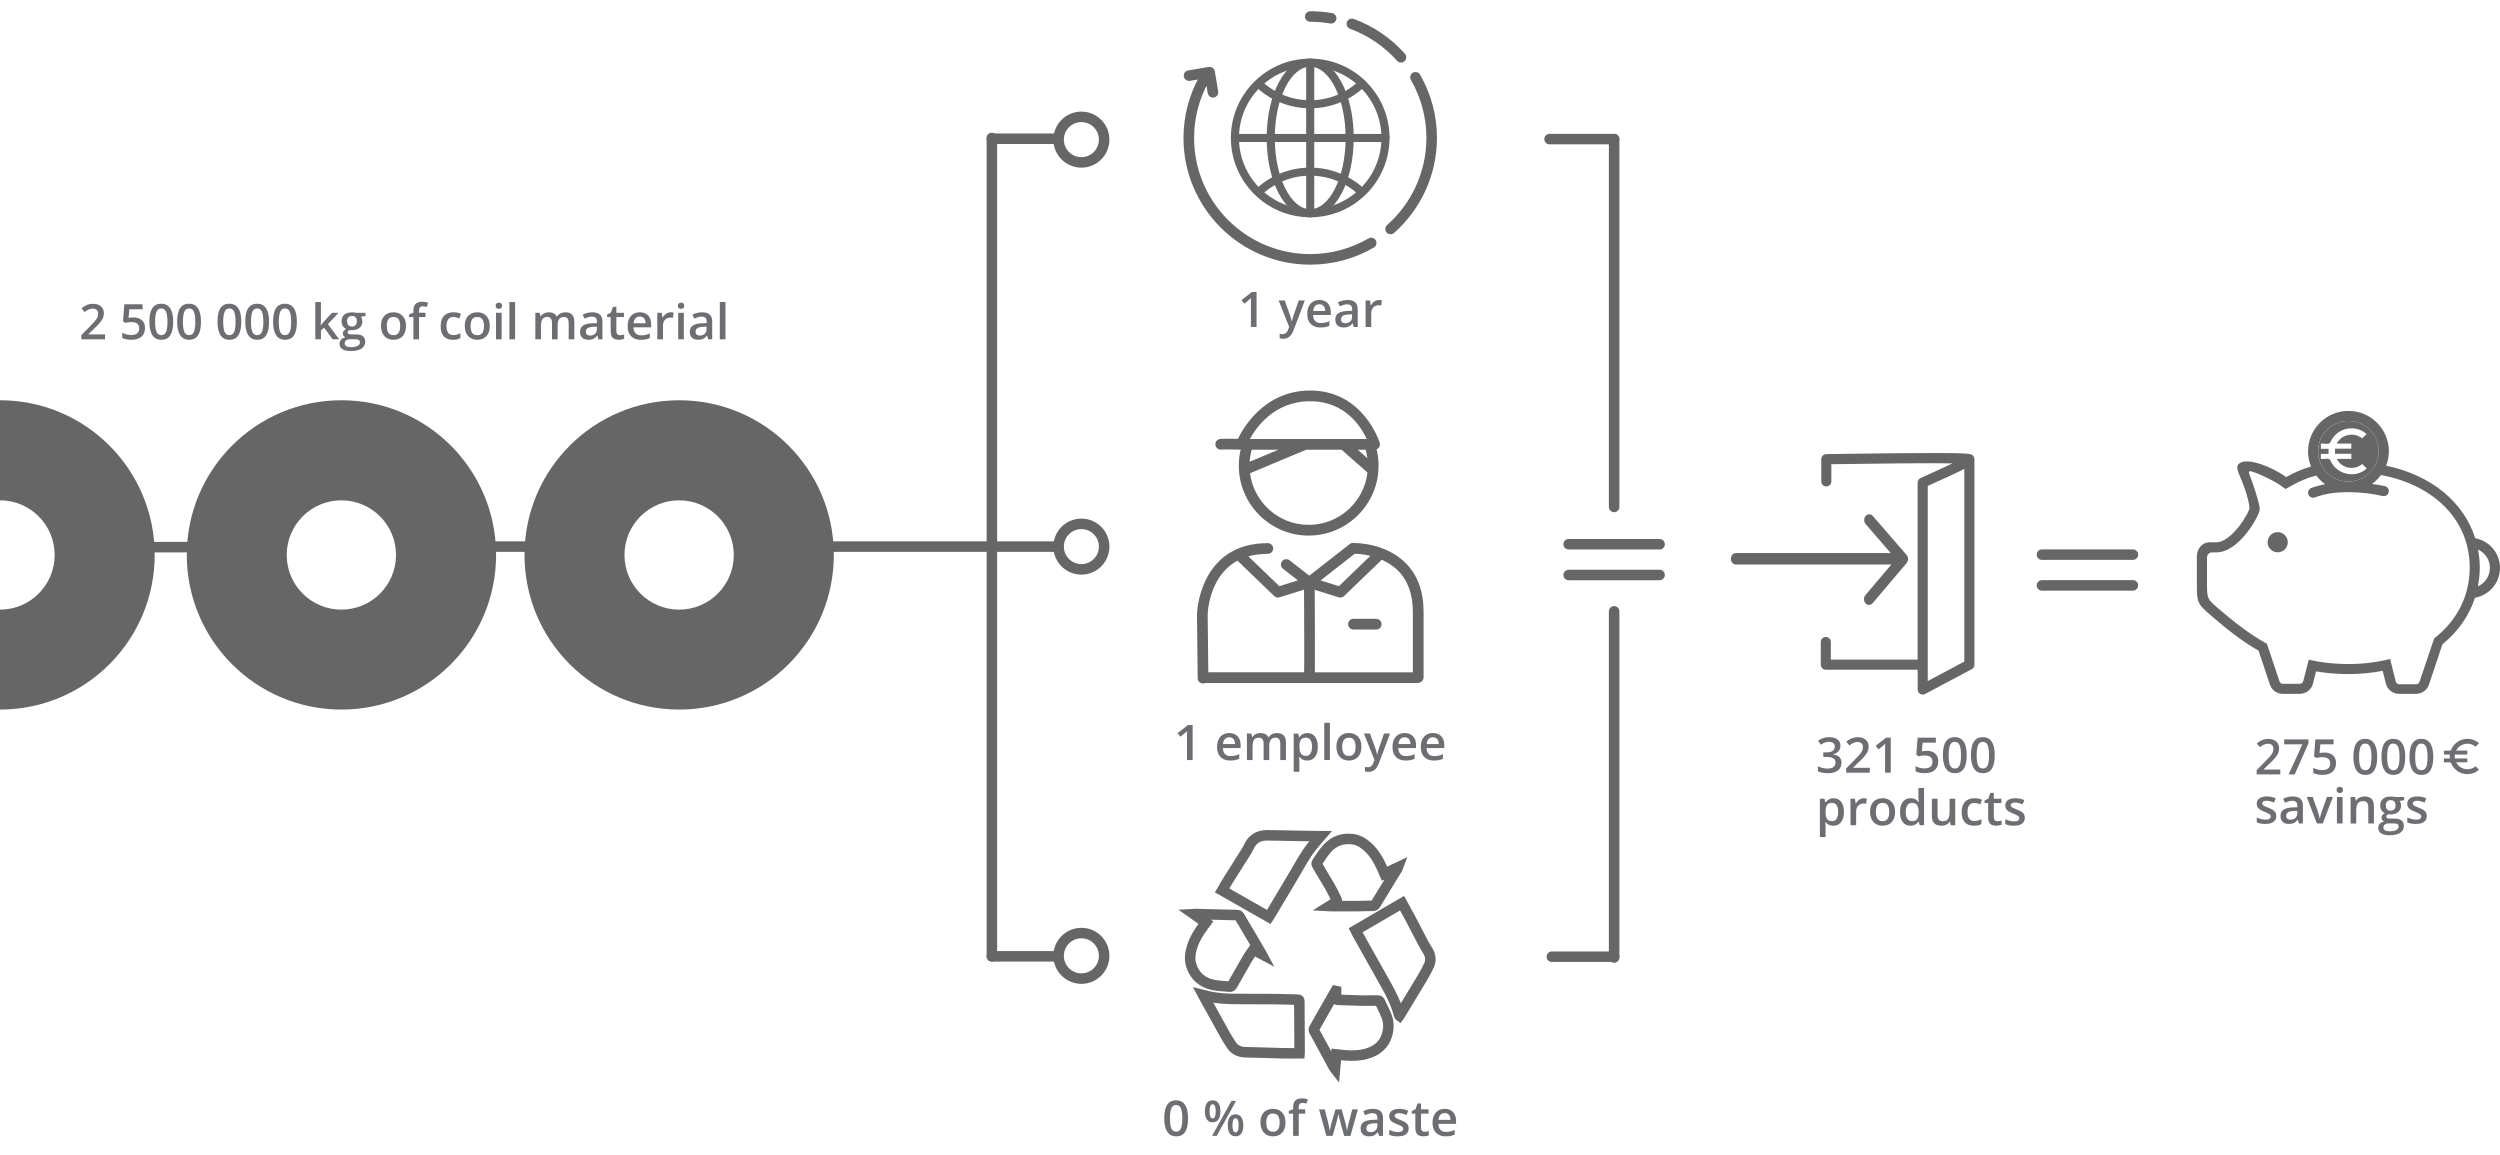 <svg xmlns="http://www.w3.org/2000/svg" xmlns:xlink="http://www.w3.org/1999/xlink" id="Layer_1" viewBox="0 0 713.67 329.78" style="enable-background:new 0 0 713.67 329.78;"><style>.st0{fill:none;stroke:#666666;stroke-width:3;stroke-linecap:round;stroke-miterlimit:10;} .st1{fill:none;stroke:#666666;stroke-width:3;stroke-miterlimit:10;} .st2{fill:#666666;} .st3{fill:none;stroke:#231F20;stroke-width:3;stroke-miterlimit:10;} .st4{fill:#6D6E71;} .st5{fill:#666666;stroke:#666666;stroke-width:0.5;stroke-miterlimit:10;} .st6{fill:#666666;stroke:#666666;stroke-width:0.75;stroke-miterlimit:10;}</style><g><line class="st0" x1="473.76" y1="155.36" x2="447.8" y2="155.36"/><line class="st0" x1="473.76" y1="164.14" x2="447.8" y2="164.14"/></g><line class="st0" x1="283.15" y1="273" x2="283.15" y2="39.38"/><circle class="st1" cx="308.7" cy="156.04" r="6.5"/><line class="st0" x1="26.61" y1="156.19" x2="68.88" y2="156.19"/><line class="st0" x1="283.15" y1="39.6" x2="300.93" y2="39.6"/><line class="st0" x1="283.15" y1="273" x2="301.58" y2="273"/><circle class="st1" cx="308.7" cy="39.86" r="6.5"/><circle class="st1" cx="308.7" cy="272.86" r="6.5"/><g><path class="st2" d="M193.88 114.26c-24.38.0-44.15 19.77-44.15 44.15.0 24.39 19.77 44.15 44.15 44.15s44.15-19.76 44.15-44.15c0-24.38-19.77-44.15-44.15-44.15zM193.87 174.03c-8.62.0-15.6-6.98-15.6-15.6.0-8.61 6.98-15.6 15.6-15.6s15.6 6.99 15.6 15.6C209.47 167.05 202.49 174.03 193.87 174.03z"/></g><path class="st3" d="M-44.14 170.55"/><path class="st3" d="M-44.14 258.06"/><g><g><path class="st4" d="M30 96.86h-6.77v-1.21l2.59-2.62c.5-.51.91-.95 1.24-1.32s.56-.72.72-1.06.24-.69.24-1.09c0-.48-.14-.84-.42-1.09s-.65-.37-1.1-.37c-.43.0-.83.09-1.2.26s-.75.41-1.14.73l-.88-1.07c.27-.23.57-.45.89-.64s.67-.35 1.06-.47.84-.18 1.35-.18c.63.0 1.18.11 1.64.34s.81.54 1.06.94.37.87.37 1.4c0 .54-.11 1.04-.32 1.49s-.52.9-.92 1.35-.87.93-1.42 1.45l-1.73 1.68v.08h4.73L30 96.86z"/><path class="st4" d="M38.13 90.61c.64.0 1.21.12 1.7.35s.87.57 1.15 1.01.41.99.41 1.63c0 .7-.15 1.31-.44 1.81s-.73.9-1.31 1.17-1.28.41-2.11.41c-.52.0-1.01-.04-1.46-.13s-.85-.22-1.17-.41v-1.46c.34.19.75.35 1.23.47s.94.18 1.38.18c.46.0.86-.07 1.19-.21s.59-.35.77-.63.27-.64.27-1.07c0-.57-.18-1.02-.55-1.33s-.94-.46-1.72-.46c-.27.0-.56.02-.87.07s-.56.1-.77.15l-.71-.41.38-4.89h5.2v1.42h-3.78l-.22 2.49c.16-.04.36-.07.59-.11S37.8 90.61 38.13 90.61z"/><path class="st4" d="M49.44 91.86c0 .81-.06 1.53-.19 2.17s-.32 1.17-.59 1.61-.62.78-1.05 1.01S46.65 97 46.04 97c-.77.0-1.41-.2-1.91-.61s-.87-1-1.11-1.76-.37-1.69-.37-2.77.11-2 .33-2.77.58-1.36 1.08-1.77 1.16-.62 1.98-.62c.77.0 1.41.2 1.92.61s.88 1 1.12 1.76S49.44 90.78 49.44 91.86zm-5.17.0c0 .84.06 1.55.17 2.11s.3.99.56 1.27.61.42 1.04.42.78-.14 1.04-.42.45-.7.56-1.26.17-1.27.17-2.12c0-.84-.06-1.54-.17-2.1s-.3-.99-.56-1.27-.6-.43-1.04-.43S45.25 88.2 45 88.49s-.44.71-.55 1.27S44.27 91.02 44.27 91.86z"/><path class="st4" d="M57.37 91.86c0 .81-.06 1.53-.19 2.17s-.32 1.17-.59 1.61-.62.78-1.05 1.01S54.58 97 53.97 97c-.77.0-1.41-.2-1.91-.61s-.87-1-1.11-1.76-.37-1.69-.37-2.77.11-2 .33-2.77.58-1.36 1.08-1.77 1.16-.62 1.98-.62c.77.0 1.41.2 1.92.61s.88 1 1.12 1.76S57.37 90.78 57.37 91.86zm-5.16.0c0 .84.06 1.55.17 2.11s.3.99.56 1.27.61.42 1.04.42.78-.14 1.04-.42.45-.7.56-1.26.17-1.27.17-2.12c0-.84-.06-1.54-.17-2.1s-.3-.99-.56-1.27-.6-.43-1.04-.43-.79.14-1.04.43-.44.71-.55 1.27S52.21 91.02 52.21 91.86z"/><path class="st4" d="M68.88 91.86c0 .81-.06 1.53-.19 2.17s-.32 1.17-.59 1.61-.62.78-1.05 1.01S66.09 97 65.48 97c-.77.0-1.41-.2-1.91-.61s-.87-1-1.11-1.76-.37-1.69-.37-2.77.11-2 .33-2.77.58-1.36 1.08-1.77 1.16-.62 1.98-.62c.77.0 1.41.2 1.92.61s.88 1 1.12 1.76S68.88 90.78 68.88 91.86zm-5.17.0c0 .84.06 1.55.17 2.11s.3.99.56 1.27.61.42 1.04.42.78-.14 1.04-.42.45-.7.56-1.26.17-1.27.17-2.12c0-.84-.06-1.54-.17-2.1s-.3-.99-.56-1.27-.6-.43-1.04-.43-.79.14-1.04.43S64 89.2 63.89 89.76 63.71 91.02 63.71 91.86z"/><path class="st4" d="M76.81 91.86c0 .81-.06 1.53-.19 2.17s-.32 1.17-.59 1.61-.62.78-1.05 1.01S74.02 97 73.41 97c-.77.0-1.41-.2-1.91-.61s-.87-1-1.11-1.76-.37-1.69-.37-2.77.11-2 .33-2.77.58-1.36 1.08-1.77 1.16-.62 1.98-.62c.77.0 1.41.2 1.92.61s.88 1 1.12 1.76S76.81 90.78 76.81 91.86zm-5.17.0c0 .84.06 1.55.17 2.11s.3.99.56 1.27.61.42 1.04.42.78-.14 1.04-.42.45-.7.56-1.26.17-1.27.17-2.12c0-.84-.06-1.54-.17-2.1s-.3-.99-.56-1.27-.6-.43-1.04-.43-.79.14-1.04.43-.44.71-.55 1.27S71.64 91.02 71.64 91.86z"/><path class="st4" d="M84.75 91.86c0 .81-.06 1.53-.19 2.17s-.32 1.17-.59 1.61-.62.78-1.05 1.01S81.96 97 81.35 97c-.77.0-1.41-.2-1.91-.61s-.87-1-1.11-1.76-.37-1.69-.37-2.77.11-2 .33-2.77.58-1.36 1.08-1.77 1.16-.62 1.98-.62c.77.0 1.41.2 1.92.61s.88 1 1.12 1.76S84.75 90.78 84.75 91.86zm-5.17.0c0 .84.06 1.55.17 2.11s.3.99.56 1.27.61.42 1.04.42.78-.14 1.04-.42.45-.7.56-1.26.17-1.27.17-2.12c0-.84-.06-1.54-.17-2.1s-.3-.99-.56-1.27-.6-.43-1.04-.43-.79.14-1.04.43-.44.71-.55 1.27S79.58 91.02 79.58 91.86z"/><path class="st4" d="M91.61 86.22v5.14c0 .23-.01.49-.03.76s-.04.53-.05.78h.03c.12-.16.26-.35.43-.56s.32-.4.48-.56l2.31-2.49h1.85l-3.03 3.25 3.23 4.31h-1.89l-2.42-3.32-.9.78v2.54h-1.61V86.22H91.61z"/><path class="st4" d="M100.11 100.22c-1.03.0-1.81-.18-2.36-.55s-.82-.89-.82-1.55c0-.46.15-.86.44-1.18s.71-.54 1.25-.66c-.21-.09-.38-.23-.53-.43s-.23-.41-.23-.65c0-.28.08-.52.24-.72s.4-.39.71-.58c-.4-.17-.71-.44-.95-.82s-.36-.83-.36-1.34c0-.55.12-1.01.35-1.4s.58-.68 1.02-.88.99-.3 1.62-.3c.14.0.29.01.45.02s.31.03.45.05.25.04.32.06h2.62v.9l-1.29.24c.12.17.22.37.29.59s.11.46.11.72c0 .78-.27 1.4-.81 1.85s-1.28.67-2.23.67c-.23.0-.45-.02-.66-.05-.16.1-.29.22-.38.33s-.13.25-.13.4c0 .12.04.22.13.3s.22.13.39.17.38.05.63.05h1.31c.83.0 1.46.18 1.9.53s.66.87.66 1.54c0 .86-.36 1.53-1.07 1.99S101.44 100.22 100.11 100.22zM100.17 99.1c.56.0 1.03-.05 1.41-.16s.67-.27.87-.47.3-.44.3-.72c0-.25-.06-.44-.19-.57s-.31-.22-.55-.27-.55-.07-.92-.07h-1.18c-.3.0-.56.05-.79.14s-.4.23-.53.4-.19.39-.19.64c0 .35.15.61.46.8S99.6 99.1 100.17 99.1zM100.48 93.2c.46.0.81-.13 1.04-.39s.34-.62.34-1.09c0-.51-.12-.89-.35-1.14s-.58-.38-1.04-.38c-.45.0-.79.13-1.03.39s-.35.64-.35 1.15c0 .46.12.82.35 1.08S100.03 93.2 100.48 93.2z"/><path class="st4" d="M115.9 93.06c0 .63-.08 1.19-.25 1.67s-.4.9-.72 1.24-.69.59-1.13.77S112.86 97 112.3 97c-.52.0-1-.09-1.43-.26s-.81-.43-1.12-.77-.56-.75-.73-1.24-.26-1.05-.26-1.67c0-.83.14-1.54.43-2.12s.7-1.02 1.24-1.33 1.18-.46 1.92-.46c.7.0 1.31.15 1.85.46s.95.75 1.25 1.33S115.9 92.23 115.9 93.06zM110.41 93.06c0 .55.07 1.02.2 1.42s.34.69.63.9.65.31 1.09.31.8-.1 1.09-.31.49-.51.63-.9.2-.86.2-1.42c0-.55-.07-1.01-.2-1.4s-.34-.68-.63-.88-.65-.3-1.09-.3c-.67.0-1.15.22-1.46.67S110.41 92.23 110.41 93.06z"/><path class="st4" d="M121.46 90.52h-1.84v6.34h-1.61v-6.34h-1.23v-.78l1.23-.47v-.53c0-.64.1-1.15.31-1.53s.5-.65.88-.82.83-.25 1.36-.25c.35.0.66.03.95.09s.53.13.72.2l-.42 1.21c-.15-.05-.33-.1-.52-.14s-.4-.06-.62-.06c-.36.0-.63.11-.8.34s-.26.56-.26.99v.51h1.84L121.46 90.52z"/><path class="st4" d="M129.29 97c-.72.0-1.34-.14-1.86-.41s-.93-.7-1.21-1.28-.42-1.31-.42-2.19c0-.92.15-1.67.46-2.26s.74-1.01 1.29-1.29 1.18-.42 1.89-.42c.45.0.86.04 1.23.13s.68.2.93.32l-.48 1.29c-.28-.11-.56-.2-.85-.28s-.57-.12-.84-.12c-.44.0-.81.1-1.1.3s-.51.49-.66.88-.22.87-.22 1.44c0 .56.07 1.02.22 1.4s.36.67.65.86.64.29 1.06.29c.41.0.79-.05 1.11-.15s.64-.23.93-.39v1.39c-.29.16-.59.29-.92.37S129.77 97 129.29 97z"/><path class="st4" d="M139.82 93.06c0 .63-.08 1.19-.25 1.67s-.4.9-.72 1.24-.69.59-1.13.77-.94.26-1.5.26c-.52.0-1-.09-1.43-.26s-.81-.43-1.12-.77-.56-.75-.73-1.24-.26-1.05-.26-1.67c0-.83.14-1.54.43-2.12s.7-1.02 1.24-1.33 1.18-.46 1.92-.46c.7.0 1.31.15 1.85.46s.95.75 1.25 1.33S139.82 92.23 139.82 93.06zM134.33 93.06c0 .55.07 1.02.2 1.42s.34.69.63.9.65.31 1.09.31.8-.1 1.09-.31.49-.51.63-.9.2-.86.2-1.42c0-.55-.07-1.01-.2-1.4s-.34-.68-.63-.88-.65-.3-1.09-.3c-.67.0-1.15.22-1.46.67S134.33 92.23 134.33 93.06z"/><path class="st4" d="M142.41 86.4c.25.0.46.07.64.2s.27.36.27.68c0 .32-.09.55-.27.68s-.39.21-.64.21c-.26.0-.47-.07-.65-.21s-.27-.36-.27-.68c0-.32.09-.55.27-.68S142.16 86.4 142.41 86.4zM143.2 89.29v7.57h-1.61v-7.57H143.2z"/><path class="st4" d="M147.04 96.86h-1.62V86.22h1.62V96.86z"/><path class="st4" d="M161.38 89.15c.85.0 1.49.22 1.92.66s.65 1.14.65 2.11v4.95h-1.61v-4.66c0-.58-.11-1.01-.33-1.3s-.56-.43-1.02-.43c-.64.0-1.1.2-1.38.61s-.42 1-.42 1.77v4.01h-1.61v-4.66c0-.39-.05-.71-.15-.97s-.25-.45-.45-.58-.45-.19-.76-.19c-.44.0-.79.1-1.06.3s-.45.49-.56.88-.17.87-.17 1.43v3.78h-1.61v-7.57h1.26l.23 1.02h.09c.15-.26.35-.48.58-.65s.49-.3.77-.38.58-.13.88-.13c.56.0 1.04.1 1.43.3s.68.5.87.91h.12c.24-.41.57-.71.99-.91S160.91 89.15 161.38 89.15z"/><path class="st4" d="M169.08 89.15c.96.0 1.68.21 2.17.64s.73 1.08.73 1.98v5.09h-1.14l-.31-1.07h-.05c-.21.27-.44.5-.66.68s-.49.31-.79.4S168.37 97 167.94 97c-.46.0-.86-.08-1.22-.25s-.63-.42-.84-.76-.3-.77-.3-1.3c0-.78.29-1.36.87-1.76s1.46-.61 2.64-.65l1.31-.05v-.4c0-.52-.12-.89-.36-1.11s-.58-.33-1.03-.33c-.38.0-.75.05-1.1.16s-.7.24-1.04.4l-.53-1.13c.37-.2.8-.36 1.27-.48S168.57 89.15 169.08 89.15zM170.39 93.25l-.97.04c-.8.03-1.36.16-1.69.41s-.49.58-.49 1.01c0 .37.11.65.33.82s.52.26.88.26c.56.0 1.02-.16 1.38-.48s.55-.78.55-1.39L170.39 93.25z"/><path class="st4" d="M176.99 95.7c.21.0.42-.02.62-.06s.39-.09.56-.14v1.22c-.18.08-.41.14-.69.2S176.9 97 176.6 97c-.43.0-.81-.07-1.16-.22s-.61-.39-.81-.74-.3-.84-.3-1.46v-4.06h-1.03V89.8l1.11-.57.53-1.62h1.01v1.68h2.17v1.23h-2.17v4.04c0 .38.1.67.29.85S176.67 95.7 176.99 95.7z"/><path class="st4" d="M182.65 89.15c.67.0 1.25.14 1.74.42s.85.67 1.11 1.18.39 1.12.39 1.83v.86h-5.05c.02.73.22 1.3.59 1.7s.9.59 1.58.59c.48.0.92-.05 1.3-.14s.78-.23 1.19-.41v1.31c-.38.18-.76.31-1.16.39S183.48 97 182.93 97c-.74.0-1.4-.14-1.96-.43s-1-.72-1.32-1.29-.47-1.29-.47-2.15c0-.85.14-1.57.43-2.16s.69-1.04 1.21-1.35S181.96 89.15 182.65 89.15zM182.65 90.36c-.51.0-.92.16-1.23.49s-.5.81-.55 1.44h3.44c0-.38-.07-.71-.19-1s-.3-.52-.54-.68S183.03 90.36 182.65 90.36z"/><path class="st4" d="M191.47 89.15c.13.0.27.01.42.02s.28.03.39.05l-.15 1.51c-.1-.03-.21-.05-.35-.06s-.26-.02-.37-.02c-.29.0-.56.05-.82.14s-.49.24-.69.43-.36.42-.47.71-.17.61-.17.98v3.95h-1.62v-7.57h1.26l.22 1.33h.08c.15-.27.34-.52.56-.74s.48-.4.77-.54S191.12 89.15 191.47 89.15z"/><path class="st4" d="M194.42 86.4c.25.0.46.07.64.2s.27.36.27.68c0 .32-.09.55-.27.68s-.39.21-.64.21c-.26.0-.47-.07-.65-.21s-.27-.36-.27-.68c0-.32.09-.55.27-.68S194.16 86.4 194.42 86.4zM195.21 89.29v7.57h-1.61v-7.57H195.21z"/><path class="st4" d="M200.41 89.15c.96.0 1.68.21 2.17.64s.73 1.08.73 1.98v5.09h-1.14l-.31-1.07h-.05c-.21.27-.44.5-.66.68s-.49.31-.79.4S199.7 97 199.27 97c-.46.0-.86-.08-1.22-.25s-.63-.42-.84-.76-.3-.77-.3-1.3c0-.78.29-1.36.87-1.76s1.46-.61 2.64-.65l1.31-.05v-.4c0-.52-.12-.89-.36-1.11s-.58-.33-1.03-.33c-.38.0-.75.05-1.1.16s-.7.24-1.04.4l-.53-1.13c.37-.2.8-.36 1.27-.48S199.9 89.15 200.41 89.15zM201.71 93.25l-.97.04c-.8.03-1.36.16-1.69.41s-.49.58-.49 1.01c0 .37.11.65.33.82s.52.26.88.26c.56.0 1.02-.16 1.38-.48s.55-.78.55-1.39v-.67H201.71z"/><path class="st4" d="M207.1 96.86h-1.62V86.22h1.62V96.86z"/></g></g><g><g><path class="st4" d="M525.39 212.87c0 .45-.09.84-.27 1.18-.18.33-.43.61-.75.82-.32.21-.68.36-1.1.45v.05c.8.1 1.4.35 1.81.75s.61.93.61 1.59c0 .58-.14 1.09-.42 1.55-.28.45-.7.81-1.28 1.07s-1.31.39-2.21.39c-.54.0-1.04-.04-1.51-.13-.46-.09-.9-.22-1.32-.41v-1.44c.42.21.87.37 1.35.49.48.11.93.17 1.37.17.83.0 1.43-.16 1.78-.47s.53-.74.53-1.3c0-.35-.09-.64-.27-.87-.18-.23-.47-.4-.85-.51-.39-.11-.88-.17-1.49-.17h-.88v-1.3h.89c.58.0 1.04-.07 1.39-.21.35-.14.6-.33.76-.57.16-.24.24-.53.24-.86.0-.43-.14-.77-.42-1-.28-.24-.69-.36-1.23-.36-.34.0-.64.04-.92.11-.28.08-.53.17-.76.29s-.45.25-.66.39l-.78-1.12c.38-.28.83-.52 1.36-.72s1.14-.29 1.83-.29c1.03.0 1.82.22 2.37.66C525.12 211.54 525.39 212.13 525.39 212.87z"/><path class="st4" d="M533.78 220.58h-6.77v-1.21l2.59-2.62c.5-.51.91-.95 1.24-1.32.32-.37.57-.72.72-1.06.16-.33.24-.69.24-1.09.0-.48-.14-.84-.42-1.09s-.64-.37-1.1-.37c-.43.0-.83.09-1.2.26s-.75.41-1.14.73l-.88-1.07c.27-.23.57-.45.89-.64.32-.2.67-.35 1.06-.47s.84-.18 1.35-.18c.63.0 1.18.11 1.64.34s.81.54 1.06.94.37.87.37 1.4c0 .54-.11 1.04-.32 1.49-.21.45-.52.9-.92 1.35s-.87.93-1.42 1.45l-1.73 1.68v.08h4.73v1.4H533.78z"/><path class="st4" d="M539.74 220.58h-1.61v-6.43c0-.21.0-.43.0-.64.0-.21.01-.42.02-.63s.02-.4.03-.58c-.09.1-.21.21-.34.33-.14.12-.29.25-.45.38l-1.14.92-.81-1.03 2.97-2.32h1.34v10H539.74z"/><path class="st4" d="M550.06 214.33c.64.0 1.21.12 1.7.35s.87.57 1.14 1.01.41.99.41 1.63c0 .7-.15 1.31-.44 1.82-.3.51-.73.9-1.31 1.17s-1.28.41-2.11.41c-.52.0-1.01-.04-1.46-.13-.46-.09-.84-.22-1.17-.41v-1.46c.34.19.75.35 1.23.47s.94.18 1.38.18c.46.0.86-.07 1.19-.21s.59-.35.77-.63.27-.64.27-1.07c0-.57-.18-1.02-.55-1.33s-.94-.46-1.72-.46c-.27.0-.56.02-.87.07-.31.05-.56.1-.77.15l-.71-.41.38-4.89h5.2v1.42h-3.78l-.22 2.49c.16-.04.36-.07.59-.11C549.44 214.35 549.72 214.33 550.06 214.33z"/><path class="st4" d="M561.43 215.58c0 .81-.06 1.53-.19 2.17-.13.63-.32 1.17-.59 1.61-.27.44-.62.78-1.05 1.01s-.96.35-1.57.35c-.77.0-1.41-.2-1.91-.61-.5-.41-.87-1-1.11-1.76-.24-.77-.37-1.69-.37-2.77s.11-2 .33-2.76c.22-.77.58-1.36 1.08-1.77s1.16-.62 1.98-.62c.78.0 1.41.2 1.92.61.5.41.88 1 1.12 1.76C561.31 213.57 561.43 214.5 561.43 215.58zM556.27 215.58c0 .84.06 1.55.17 2.11.11.57.3.99.56 1.27s.61.42 1.04.42.78-.14 1.04-.42.45-.7.56-1.26.17-1.27.17-2.12c0-.84-.06-1.54-.17-2.1s-.3-.99-.56-1.27c-.26-.29-.61-.43-1.04-.43s-.79.14-1.04.43c-.26.28-.44.71-.55 1.27C556.32 214.04 556.27 214.74 556.27 215.58z"/><path class="st4" d="M569.44 215.58c0 .81-.06 1.53-.19 2.17-.13.63-.32 1.17-.59 1.61-.27.44-.62.78-1.05 1.01s-.96.35-1.57.35c-.77.0-1.41-.2-1.91-.61-.5-.41-.87-1-1.11-1.76-.24-.77-.37-1.69-.37-2.77s.11-2 .33-2.76c.22-.77.58-1.36 1.08-1.77s1.16-.62 1.98-.62c.78.0 1.41.2 1.92.61.5.41.88 1 1.12 1.76C569.32 213.57 569.44 214.5 569.44 215.58zM564.27 215.58c0 .84.06 1.55.17 2.11.11.57.3.99.56 1.27s.61.42 1.04.42.78-.14 1.04-.42.45-.7.56-1.26.17-1.27.17-2.12c0-.84-.06-1.54-.17-2.1s-.3-.99-.56-1.27c-.26-.29-.61-.43-1.04-.43s-.79.14-1.04.43c-.26.28-.44.71-.55 1.27C564.33 214.04 564.27 214.74 564.27 215.58z"/><path class="st4" d="M523.41 227.87c.9.0 1.62.33 2.16.98.54.66.82 1.63.82 2.93.0.86-.13 1.58-.38 2.16-.25.58-.61 1.03-1.06 1.33s-.98.45-1.58.45c-.38.0-.71-.05-1-.15-.28-.1-.52-.23-.72-.39s-.37-.34-.51-.53h-.1c.02.18.04.38.07.6.02.22.03.42.03.61v3.08h-1.62v-10.92h1.32l.23 1.05h.08c.14-.21.31-.41.52-.59.2-.18.45-.33.74-.43C522.69 227.93 523.02 227.87 523.41 227.87zM522.98 229.19c-.44.0-.8.09-1.06.26-.27.17-.46.44-.58.79s-.19.79-.2 1.32v.23c0 .56.06 1.04.17 1.43s.31.69.58.89.64.3 1.1.3c.39.0.71-.11.97-.32.26-.21.45-.52.58-.92.13-.4.19-.86.19-1.4.0-.82-.14-1.45-.43-1.9C524.02 229.42 523.58 229.19 522.98 229.19z"/><path class="st4" d="M532.08 227.87c.13.0.27.01.42.02s.28.03.39.05l-.15 1.51c-.1-.03-.21-.05-.35-.06-.14-.02-.26-.02-.37-.02-.29.0-.56.05-.82.14s-.49.24-.69.43-.36.42-.47.71c-.11.28-.17.61-.17.98v3.95h-1.62v-7.57h1.26l.22 1.33h.08c.15-.27.34-.51.56-.74.22-.22.48-.4.77-.54C531.42 227.94 531.73 227.87 532.08 227.87z"/><path class="st4" d="M540.99 231.78c0 .63-.08 1.19-.25 1.67-.16.49-.4.9-.72 1.24-.31.34-.69.59-1.13.77-.44.17-.94.26-1.5.26-.52.0-1-.09-1.43-.26s-.81-.43-1.12-.77c-.32-.34-.56-.75-.74-1.24-.17-.49-.26-1.05-.26-1.67.0-.83.14-1.54.43-2.12s.7-1.02 1.24-1.33c.54-.3 1.18-.46 1.92-.46.7.0 1.31.15 1.85.46.53.31.95.75 1.25 1.33C540.84 230.25 540.99 230.95 540.99 231.78zM535.5 231.78c0 .55.07 1.02.2 1.42.13.39.34.69.62.9s.65.31 1.09.31.8-.1 1.09-.31c.28-.21.49-.51.63-.9.13-.39.2-.86.2-1.42.0-.55-.07-1.01-.2-1.4-.13-.39-.34-.68-.63-.88-.28-.2-.65-.3-1.09-.3-.67.0-1.15.22-1.46.67C535.65 230.31 535.5 230.95 535.5 231.78z"/><path class="st4" d="M545.37 235.72c-.9.0-1.62-.33-2.16-.99s-.82-1.63-.82-2.92c0-1.3.28-2.28.83-2.95s1.28-1 2.19-1c.38.0.71.05 1 .15s.54.24.75.41.39.37.53.58h.08c-.02-.14-.05-.34-.08-.61s-.04-.51-.04-.74v-2.72h1.61v10.64H548l-.29-1.03h-.07c-.14.21-.31.41-.52.59s-.46.32-.74.42S545.76 235.72 545.37 235.72zM545.83 234.41c.68.0 1.17-.2 1.45-.59.28-.4.43-.99.43-1.78v-.21c0-.85-.14-1.5-.41-1.95s-.77-.68-1.49-.68c-.58.0-1.02.23-1.32.7-.3.46-.46 1.11-.46 1.95s.15 1.47.46 1.91C544.79 234.19 545.24 234.41 545.83 234.41z"/><path class="st4" d="M558.15 228.01v7.57h-1.26l-.23-1.01h-.08c-.16.26-.36.48-.61.65s-.52.3-.82.38c-.3.08-.62.12-.95.12-.56.0-1.05-.1-1.45-.29s-.71-.49-.93-.9-.33-.93-.33-1.57v-4.94h1.62v4.64c0 .59.12 1.03.36 1.32s.61.44 1.12.44c.49.0.87-.1 1.16-.3.28-.2.49-.5.61-.89s.18-.87.18-1.44v-3.77h1.61V228.01z"/><path class="st4" d="M563.49 235.72c-.71.0-1.33-.14-1.86-.41-.52-.28-.93-.7-1.21-1.28s-.42-1.31-.42-2.19c0-.92.16-1.67.46-2.26.31-.58.74-1.01 1.29-1.29s1.18-.42 1.89-.42c.45.0.86.04 1.23.13s.68.2.93.32l-.48 1.29c-.28-.11-.56-.2-.85-.28s-.57-.12-.84-.12c-.44.0-.81.1-1.1.3s-.51.49-.66.88c-.14.39-.22.87-.22 1.44.0.56.07 1.02.22 1.41.15.38.36.67.65.86.29.19.64.29 1.06.29s.79-.05 1.11-.15c.33-.1.64-.23.93-.39v1.39c-.29.16-.59.29-.92.37C564.37 235.68 563.97 235.72 563.49 235.72z"/><path class="st4" d="M570.21 234.42c.21.0.42-.02.62-.06.21-.04.39-.09.56-.14v1.22c-.18.08-.41.14-.69.2-.28.05-.58.08-.88.08-.43.0-.81-.07-1.16-.21s-.61-.39-.81-.74c-.2-.35-.3-.84-.3-1.46v-4.06h-1.03v-.72l1.11-.57.53-1.62h1.01v1.68h2.17v1.23h-2.17v4.04c0 .38.1.67.29.85C569.64 234.33 569.9 234.42 570.21 234.42z"/><path class="st4" d="M578.02 233.42c0 .5-.12.92-.36 1.26s-.59.6-1.06.78c-.46.17-1.03.26-1.7.26-.53.0-.98-.04-1.36-.11-.38-.08-.74-.19-1.08-.35v-1.39c.37.17.77.31 1.22.44.45.12.87.18 1.27.18.52.0.9-.08 1.14-.25.23-.17.35-.39.35-.67.0-.16-.05-.31-.14-.44s-.27-.26-.52-.4c-.25-.14-.63-.3-1.12-.5-.48-.19-.88-.38-1.21-.58-.33-.19-.58-.42-.75-.69s-.25-.62-.25-1.04c0-.67.27-1.19.8-1.53s1.24-.52 2.11-.52c.46.0.9.05 1.32.14.41.09.82.23 1.21.41l-.51 1.21c-.34-.15-.68-.27-1.03-.37-.34-.1-.69-.15-1.05-.15-.41.0-.73.06-.95.19s-.33.31-.33.54c0 .18.05.33.16.45.11.12.29.25.54.37.26.12.62.28 1.08.46.45.17.84.35 1.17.54.33.19.58.42.76.69S578.02 232.99 578.02 233.42z"/></g></g><g><path class="st5" d="M343.42 194.86h.01c.2.0.39-.05.56-.14h60.71c.22.0.42-.06.6-.15.49-.18.84-.65.84-1.2v-18.73c0-5.81-1.73-10.46-5.14-13.82-5.67-5.59-13.89-5.54-14.24-5.54-.02.0-.04.01-.06.01-.4-.14-.86-.08-1.21.2l-11.73 9.17-5.77-4.51c-.56-.43-1.36-.34-1.8.22s-.34 1.36.22 1.8l4.62 3.61-5.88 1.84-9.26-8.92c1.81-.56 3.82-.84 6.03-.84.71.0 1.28-.57 1.28-1.28s-.57-1.28-1.28-1.28c-19.37.0-19.97 19.75-19.97 19.95.0.02.0.03.0.05.01.43.2 18.13.2 18.31C342.15 194.3 342.72 194.86 343.42 194.86zm43.22-37.03c.04.0.09.01.13.01.01.0.01.0.02.0.04.0 2.17-.02 4.9.71l-9.4 9.06-5.83-1.82L386.64 157.83zM382.24 170.28c.13.04.25.06.38.06.33.0.65-.12.89-.36l10.51-10.12c.12-.12.22-.26.28-.41 1.68.71 3.4 1.73 4.89 3.2 2.91 2.87 4.38 6.9 4.38 12v17.52h-28.5c.02-.26.03-.56.03-.93.01-.69.02-1.66.02-2.83.01-2.33.0-5.43-.01-8.53-.01-5.12-.04-10.23-.05-11.85L382.24 170.28zm-37.74 5c0-.04.12-4.51 2.37-8.87 1.55-3.02 3.72-5.24 6.45-6.67.03.04.06.07.09.11l10.51 10.12c.24.23.56.36.89.36.13.0.26-.02.38-.06l7.32-2.29c.05 9.2.1 22.7.02 24.07-.01.03.0.07-.01.1h-27.83l-.18-16.13c0-.24-.01-.5-.03-.75L344.5 175.28z"/><path class="st5" d="M393.43 127.62c.24-.32.32-.74.2-1.13-.04-.15-4.56-14.76-19.61-14.76-13.23.0-19.2 11.1-20.46 13.79-5.16-.09-5.35.0-5.65.16-.63.32-.89 1.08-.57 1.72.22.45.68.71 1.15.71.09.0.18-.01.27-.03.52-.04 2.99-.02 5.36.02.1.02.2.04.31.04h.05c-.39 1.56-.59 3.17-.59 4.8.0 10.86 8.84 19.7 19.7 19.7s19.7-8.84 19.7-19.7c0-1.64-.2-3.26-.6-4.83C392.99 128.03 393.25 127.86 393.43 127.62zm-19.41-13.33c10.39.0 14.99 7.79 16.53 11.28h-34.17C358.13 122.22 363.4 114.29 374.02 114.29zm-16.89 13.84h9.06l-9.73 4.08C356.52 130.82 356.75 129.46 357.13 128.13zm16.46 21.95c-8.77.0-16.02-6.63-17.02-15.14l16.25-6.81h10.24l7.58 6.66C389.7 143.38 382.42 150.08 373.59 150.08zm13.34-21.95h3.11c.31 1.07.53 2.17.63 3.28L386.93 128.13z"/><path class="st5" d="M386.37 179.46h6.49c.71.0 1.28-.57 1.28-1.28s-.57-1.28-1.28-1.28h-6.49c-.71.0-1.28.57-1.28 1.28S385.67 179.46 386.37 179.46z"/></g><path class="st5" d="M494.36 159.52c0 .77.53 1.39 1.19 1.39h44.9l-7.75 9.15c-.46.55-.46 1.43.01 1.97.23.27.54.4.84.4.31.0.62-.14.85-.41l9.7-11.46c.22-.26.35-.62.34-.99.0-.37-.13-.72-.35-.98l-9.64-11.12c-.47-.54-1.22-.54-1.69.01-.46.55-.46 1.43.01 1.97l7.52 8.68h-44.75C494.89 158.13 494.36 158.75 494.36 159.52z"/><path class="st5" d="M541.51 129.63c-10.01.09-20.07.25-20.18.26-.65.01-1.17.54-1.17 1.2v6.32c0 .66.53 1.2 1.19 1.2s1.19-.54 1.19-1.2v-5.14c11.81-.19 28.75-.37 35.93-.24-2.33 1.14-6.35 2.99-10.09 4.66-.43.19-.71.62-.71 1.1v50.75H522.4v-5.26c0-.66-.53-1.2-1.19-1.2s-1.19.54-1.19 1.2v6.46c0 .66.53 1.2 1.19 1.2h26.47v5.89c0 .42.22.81.58 1.03.19.11.4.17.62.17.19.0.38-.05.56-.14l13.32-7.09c.02-.01.03-.02.05-.03.04-.02.07-.05.11-.07.03-.02.06-.05.09-.07.03-.03.06-.05.08-.08.03-.03.05-.06.07-.09s.04-.06.06-.1c.02-.03.04-.07.05-.1.02-.04.03-.07.05-.11.01-.04.02-.07.03-.11.01-.04.02-.07.02-.11.01-.04.01-.08.01-.13.0-.02.01-.04.01-.06v-58.65c0-.32-.14-.65-.36-.87C562.51 129.71 562.25 129.45 541.51 129.63zM561 189.01l-10.94 5.82v-56.27c6.6-2.96 9.57-4.38 10.94-5.14v55.59z"/><path class="st1" d="M370.98 300.68c-1.63.0-3.22.03-4.79-.01-3.51-.08-7.02-.24-10.53-.29-1.75-.02-3.16-.61-4.13-2.06-.71-1.06-1.38-2.15-2-3.26-2-3.57-3.96-7.16-5.94-10.74-.03-.06-.06-.13-.13-.26.53.13 1 .25 1.47.36 2.45.57 4.94.73 7.43.75 3.86.03 7.72.01 11.58.04 2.18.02 4.35.12 6.53.16.32.01.45.08.45.44.02 4.82.05 9.64.08 14.46C371 300.4 370.99 300.53 370.98 300.68z"/><path class="st1" d="M400.24 257.83c.83 1.52 1.67 2.99 2.46 4.49 1.2 2.27 2.36 4.56 3.56 6.83.41.77.87 1.5 1.32 2.25.85 1.41 1 2.88.28 4.36-.61 1.26-1.29 2.49-2.01 3.7-2.05 3.43-4.14 6.85-6.21 10.27-.04.07-.09.14-.14.21-.04-.03-.08-.04-.08-.05-.8-3.29-2.34-6.26-3.99-9.18-2.64-4.69-5.27-9.38-7.9-14.07-.19-.34-.36-.7-.55-1.07C391.38 263 395.77 260.44 400.24 257.83z"/><path class="st1" d="M377.01 238.7c-.9 1.06-1.82 2.05-2.64 3.11-1.86 2.39-3.28 5.06-4.81 7.66-2.3 3.88-4.61 7.75-6.92 11.63-.13.22-.29.43-.44.67-4.43-2.52-8.85-5.04-13.32-7.58.56-.96 1.09-1.92 1.67-2.85 1.66-2.64 3.34-5.27 5-7.91.35-.56.71-1.14.98-1.74 1.01-2.23 2.78-3.23 5.16-3.23 2 0 4 .06 6.01.1 2.96.05 5.92.1 8.88.15C376.71 238.7 376.86 238.7 377.01 238.7z"/><path class="st1" d="M395.24 249.4c1.29-.61 2.55-1.19 3.82-1.79-.03.08-.06.17-.11.26-2.12 3.48-4.24 6.96-6.38 10.43-.09.15-.34.26-.53.27-1.55.05-3.1.09-4.66.1-2.5.01-4.99.0-7.49.0-.08.0-.16-.01-.35-.02.67-.42 1.23-.79 1.81-1.12.32-.19.34-.36.2-.69-1.23-2.78-2.84-5.35-4.4-7.95-.42-.71-.84-1.42-1.25-2.14-.06-.1-.09-.3-.03-.38.94-1.36 1.79-2.8 2.88-4.03 1.92-2.19 4.41-3.15 7.33-2.79 1.71.21 3.14 1.08 4.39 2.23 1.9 1.74 3.13 3.93 4.17 6.26C394.84 248.45 395.02 248.87 395.24 249.4z"/><path class="st1" d="M381.47 300.99c-.13 1.43-.25 2.8-.37 4.18-.04-.05-.11-.12-.15-.2-1.96-3.59-3.91-7.18-5.85-10.78-.08-.15-.04-.43.05-.58 1.6-2.83 3.21-5.65 4.82-8.47.43-.75.86-1.5 1.29-2.25.05.01.1.01.15.02.0.66.02 1.31-.01 1.97-.02.4.15.53.52.54 2.28.07 4.55.17 6.83.22 1.55.03 3.1-.03 4.66-.03.14.0.36.08.42.19.68 1.42 1.41 2.83 1.99 4.3.65 1.65.66 3.37.2 5.09-.81 3-2.87 4.71-5.75 5.57-2.15.64-4.35.67-6.56.48C383 301.17 382.29 301.08 381.47 300.99z"/><path class="st1" d="M344.25 263.38c-1.16-.81-2.29-1.6-3.47-2.43.18-.01.34-.03.5-.02 4 .09 8.01.19 12.01.3.17.0.4.16.49.32 1.46 2.45 2.91 4.92 4.36 7.38.57.98 1.14 1.96 1.71 2.93.07.12.14.24.26.46-.81-.43-1.53-.81-2.3-1.22-.6.88-1.22 1.7-1.74 2.59-1.47 2.52-2.91 5.05-4.34 7.59-.18.32-.37.41-.72.37-1.6-.17-3.23-.16-4.79-.51-3.01-.67-5.15-2.49-6.12-5.47-.61-1.86-.34-3.73.26-5.56.71-2.16 1.9-4.07 3.25-5.87C343.81 263.97 344 263.72 344.25 263.38z"/><g><g><path class="st4" d="M340.46 216.97h-1.61v-6.43c0-.21.0-.43.0-.64.0-.21.01-.42.02-.63s.02-.4.03-.58c-.09.1-.21.21-.35.33s-.29.25-.45.38l-1.14.92-.81-1.03 2.97-2.32h1.34L340.46 216.97z"/><path class="st4" d="M350.91 209.26c.67.0 1.25.14 1.74.42.48.28.85.67 1.11 1.18.26.51.39 1.12.39 1.83v.86h-5.05c.02.73.21 1.3.59 1.7s.9.59 1.58.59c.48.0.92-.05 1.3-.14.39-.09.78-.23 1.19-.41v1.31c-.38.18-.76.31-1.16.39-.39.08-.86.12-1.41.12-.74.0-1.4-.14-1.96-.43-.57-.29-1-.72-1.32-1.29s-.47-1.29-.47-2.15c0-.85.14-1.57.43-2.16s.69-1.04 1.21-1.35C349.62 209.41 350.22 209.26 350.91 209.26zM350.91 210.47c-.51.0-.92.16-1.23.49s-.5.81-.55 1.44h3.44c0-.38-.07-.71-.19-1s-.3-.52-.54-.68C351.6 210.55 351.29 210.47 350.91 210.47z"/><path class="st4" d="M364.52 209.26c.85.0 1.49.22 1.92.66s.65 1.14.65 2.11v4.95h-1.61v-4.66c0-.58-.11-1.01-.33-1.3-.22-.29-.56-.43-1.02-.43-.64.0-1.1.2-1.38.61-.28.41-.42 1-.42 1.77v4.01h-1.61v-4.66c0-.39-.05-.71-.15-.97s-.25-.45-.45-.58c-.2-.13-.45-.19-.76-.19-.44.0-.79.1-1.06.3-.26.2-.45.49-.56.88s-.17.87-.17 1.43v3.78h-1.61v-7.57h1.26l.23 1.02h.09c.15-.26.35-.48.58-.65.23-.17.49-.3.77-.38.28-.08.58-.13.88-.13.56.0 1.04.1 1.43.3.39.2.68.5.87.91h.12c.24-.41.57-.71.99-.91C363.6 209.35 364.04 209.26 364.52 209.26z"/><path class="st4" d="M373.21 209.26c.9.0 1.62.33 2.16.98.54.66.82 1.63.82 2.93.0.86-.13 1.58-.38 2.16-.25.59-.61 1.03-1.06 1.33s-.98.45-1.58.45c-.38.0-.72-.05-1-.15s-.52-.23-.72-.39-.37-.34-.51-.53h-.1c.02.18.04.38.06.6s.03.42.03.61v3.08h-1.62v-10.92h1.32l.23 1.05h.08c.14-.21.31-.41.52-.59.2-.18.45-.33.74-.43C372.48 209.31 372.82 209.26 373.21 209.26zM372.78 210.58c-.44.0-.8.09-1.06.26-.27.18-.46.44-.58.79s-.19.79-.19 1.32v.23c0 .56.06 1.04.17 1.42s.31.69.58.89.64.3 1.1.3c.39.0.71-.11.97-.32.26-.21.45-.52.58-.92.13-.4.19-.86.19-1.4.0-.82-.14-1.45-.43-1.9C373.81 210.8 373.37 210.58 372.78 210.58z"/><path class="st4" d="M379.65 216.97h-1.62v-10.64h1.62v10.64z"/><path class="st4" d="M388.64 213.17c0 .63-.08 1.19-.25 1.67-.16.49-.4.9-.72 1.24-.31.34-.69.59-1.13.77-.44.17-.94.26-1.5.26-.52.0-1-.09-1.43-.26s-.81-.43-1.12-.77c-.32-.34-.56-.75-.73-1.24s-.26-1.05-.26-1.67c0-.83.14-1.54.43-2.12s.7-1.02 1.24-1.33 1.18-.46 1.92-.46c.7.0 1.31.15 1.85.46.53.3.95.75 1.25 1.33S388.64 212.34 388.64 213.17zM383.15 213.17c0 .55.07 1.02.2 1.42.13.39.34.69.63.9.28.21.65.31 1.09.31s.8-.1 1.09-.31c.28-.21.49-.51.62-.9.13-.39.2-.86.2-1.42.0-.55-.07-1.01-.2-1.4-.13-.38-.34-.68-.62-.88s-.65-.3-1.09-.3c-.67.0-1.15.22-1.46.67C383.31 211.7 383.15 212.34 383.15 213.17z"/><path class="st4" d="M389.35 209.4h1.75l1.55 4.32c.07.2.13.39.19.58.06.19.11.38.15.56s.08.36.11.55h.04c.04-.24.11-.5.19-.8.08-.29.18-.59.28-.88l1.48-4.32h1.74l-3.25 8.61c-.19.49-.42.91-.69 1.26s-.59.61-.96.79c-.37.18-.79.27-1.26.27-.23.0-.43-.01-.59-.04-.17-.02-.31-.05-.43-.08v-1.29c.1.02.22.04.36.06.15.02.3.03.45.03.29.0.54-.06.75-.17.21-.11.39-.27.53-.48.15-.21.27-.44.36-.71l.27-.71L389.35 209.4z"/><path class="st4" d="M400.99 209.26c.67.0 1.25.14 1.74.42.48.28.85.67 1.11 1.18.26.51.39 1.12.39 1.83v.86h-5.05c.02.73.21 1.3.59 1.7s.9.59 1.58.59c.48.0.92-.05 1.3-.14.39-.09.78-.23 1.19-.41v1.31c-.38.18-.76.31-1.16.39-.39.08-.86.12-1.41.12-.74.0-1.4-.14-1.96-.43-.57-.29-1-.72-1.32-1.29s-.47-1.29-.47-2.15c0-.85.14-1.57.43-2.16s.69-1.04 1.21-1.35C399.7 209.41 400.3 209.26 400.99 209.26zM400.99 210.47c-.51.0-.92.16-1.23.49s-.5.81-.55 1.44h3.44c0-.38-.07-.71-.19-1s-.3-.52-.54-.68C401.68 210.55 401.37 210.47 400.99 210.47z"/><path class="st4" d="M409.06 209.26c.67.0 1.25.14 1.74.42.48.28.85.67 1.11 1.18.26.51.39 1.12.39 1.83v.86h-5.05c.02.73.21 1.3.59 1.7s.9.59 1.58.59c.48.0.92-.05 1.3-.14.39-.09.78-.23 1.19-.41v1.31c-.38.18-.76.31-1.16.39-.39.08-.86.12-1.41.12-.74.0-1.4-.14-1.96-.43-.57-.29-1-.72-1.32-1.29s-.47-1.29-.47-2.15c0-.85.14-1.57.43-2.16s.69-1.04 1.21-1.35C407.76 209.41 408.37 209.26 409.06 209.26zM409.06 210.47c-.51.0-.92.16-1.23.49s-.5.81-.55 1.44h3.44c0-.38-.07-.71-.19-1s-.3-.52-.54-.68C409.75 210.55 409.44 210.47 409.06 210.47z"/></g></g><line class="st0" x1="460.78" y1="174.52" x2="460.78" y2="273.34"/><line class="st0" x1="460.78" y1="39.71" x2="460.78" y2="144.72"/><line class="st0" x1="460.78" y1="273.11" x2="443.01" y2="273.11"/><line class="st0" x1="460.78" y1="39.71" x2="442.35" y2="39.71"/><g><g><path class="st4" d="M358.71 93.35h-1.61v-6.43c0-.21.0-.43.0-.64s.01-.42.02-.63.02-.4.03-.58c-.09.1-.21.21-.35.33s-.29.25-.45.38l-1.14.92-.81-1.03 2.97-2.32h1.34L358.71 93.35z"/><path class="st4" d="M365 85.78h1.75l1.55 4.32c.07.2.13.39.19.58s.11.38.15.56.08.37.11.55h.04c.04-.24.11-.5.19-.8.08-.29.18-.59.28-.89l1.48-4.32h1.74l-3.25 8.61c-.19.49-.42.91-.69 1.26-.27.35-.59.61-.96.79s-.79.27-1.26.27c-.23.0-.43-.01-.59-.04-.17-.03-.31-.05-.43-.08V95.3c.1.02.22.04.36.06.15.02.3.03.45.03.29.0.54-.06.75-.17s.39-.27.53-.48c.15-.21.27-.44.36-.71l.27-.71L365 85.78z"/><path class="st4" d="M376.65 85.64c.67.0 1.25.14 1.74.42.48.28.85.67 1.11 1.18s.39 1.12.39 1.83v.86h-5.05c.02.73.21 1.3.59 1.7s.9.59 1.58.59c.48.0.92-.05 1.3-.14.39-.09.78-.23 1.19-.41v1.31c-.38.18-.76.31-1.16.39-.39.08-.86.12-1.41.12-.74.0-1.4-.14-1.96-.43-.57-.29-1-.72-1.32-1.29s-.47-1.29-.47-2.15c0-.85.14-1.57.43-2.16s.69-1.04 1.21-1.35C375.35 85.79 375.96 85.64 376.65 85.64zM376.65 86.85c-.51.0-.92.16-1.23.49s-.5.81-.55 1.44h3.44c0-.38-.07-.71-.19-1s-.3-.52-.54-.68C377.34 86.93 377.03 86.85 376.65 86.85z"/><path class="st4" d="M384.67 85.64c.96.0 1.68.21 2.17.64.49.42.74 1.08.74 1.98v5.09h-1.14l-.31-1.07h-.05c-.21.27-.44.5-.66.68-.23.18-.49.31-.79.4s-.66.13-1.09.13c-.46.0-.86-.08-1.22-.25s-.63-.42-.84-.76c-.2-.34-.3-.77-.3-1.3.0-.78.29-1.36.87-1.76.58-.39 1.46-.61 2.64-.65l1.31-.05v-.4c0-.52-.12-.89-.36-1.11s-.58-.33-1.03-.33c-.38.0-.75.05-1.1.16s-.7.24-1.04.4l-.53-1.13c.37-.2.8-.36 1.27-.48S384.16 85.64 384.67 85.64zm1.31 4.09-.97.04c-.8.03-1.37.16-1.69.41-.32.24-.49.58-.49 1.01.0.37.11.65.33.82.22.17.52.26.88.26.56.0 1.02-.16 1.38-.47.36-.32.55-.78.55-1.39v-.68H385.98z"/><path class="st4" d="M393.66 85.64c.13.0.27.01.42.02s.28.03.39.05l-.15 1.51c-.1-.03-.21-.05-.35-.06-.14-.02-.26-.02-.37-.02-.29.0-.56.05-.82.14s-.49.24-.69.43c-.2.19-.36.42-.47.71-.11.28-.17.61-.17.98v3.95h-1.62v-7.57h1.26l.22 1.33h.08c.15-.27.34-.51.56-.74.22-.22.48-.4.77-.54C393 85.7 393.31 85.64 393.66 85.64z"/></g></g><g><g><path class="st4" d="M339.15 319.25c0 .81-.06 1.53-.19 2.17-.13.63-.32 1.17-.59 1.61s-.62.78-1.05 1.01-.96.35-1.57.35c-.77.0-1.41-.2-1.91-.61s-.87-1-1.11-1.76c-.24-.77-.37-1.69-.37-2.76.0-1.08.11-2 .33-2.77s.58-1.36 1.08-1.77 1.16-.62 1.98-.62c.77.0 1.41.2 1.92.61.5.41.88 1 1.12 1.76C339.02 317.24 339.15 318.17 339.15 319.25zM333.98 319.25c0 .84.06 1.55.17 2.11s.3.99.56 1.27.61.42 1.04.42.78-.14 1.04-.42.45-.7.56-1.26c.11-.57.17-1.27.17-2.12.0-.84-.06-1.54-.17-2.1s-.3-.99-.56-1.27-.6-.43-1.04-.43-.79.14-1.04.43c-.26.29-.44.71-.55 1.27C334.03 317.71 333.98 318.41 333.98 319.25z"/><path class="st4" d="M346.15 314.11c.73.0 1.29.27 1.67.82s.57 1.31.57 2.3-.18 1.76-.54 2.32-.93.83-1.69.83c-.71.0-1.26-.28-1.64-.83-.38-.56-.56-1.33-.56-2.32s.18-1.76.53-2.3S345.4 314.11 346.15 314.11zM346.16 315.24c-.3.0-.51.17-.65.5s-.21.84-.21 1.51.07 1.17.21 1.51.36.51.65.51c.3.0.52-.17.67-.51.15-.34.22-.84.22-1.52.0-.67-.07-1.17-.22-1.51C346.68 315.4 346.46 315.24 346.16 315.24zM352.87 314.26l-5.54 9.99h-1.32l5.54-9.99H352.87zM352.68 318.11c.73.0 1.29.27 1.67.82.38.54.57 1.31.57 2.31.0.98-.18 1.75-.54 2.31s-.93.83-1.7.83c-.71.0-1.26-.28-1.63-.83-.37-.56-.56-1.33-.56-2.31.0-.99.18-1.76.53-2.31C351.37 318.39 351.93 318.11 352.68 318.11zM352.69 319.24c-.3.0-.51.17-.65.5s-.21.83-.21 1.5.07 1.17.21 1.51.36.51.65.51c.31.0.53-.17.68-.5s.22-.84.22-1.52c0-.67-.07-1.17-.22-1.5C353.22 319.41 352.99 319.24 352.69 319.24z"/><path class="st4" d="M366.97 320.45c0 .63-.08 1.19-.25 1.67-.16.49-.4.9-.72 1.24-.31.34-.69.59-1.13.77-.44.17-.94.26-1.5.26-.52.0-1-.09-1.43-.26s-.81-.43-1.12-.77c-.32-.34-.56-.75-.74-1.24-.17-.49-.26-1.05-.26-1.67.0-.83.14-1.54.43-2.12s.7-1.02 1.24-1.33 1.18-.46 1.92-.46c.7.0 1.31.15 1.85.46.53.3.95.75 1.25 1.33C366.82 318.92 366.97 319.62 366.97 320.45zM361.48 320.45c0 .55.07 1.02.2 1.42.13.39.34.69.62.9s.65.31 1.09.31.8-.1 1.09-.31c.28-.21.49-.51.63-.9.13-.39.2-.86.2-1.42.0-.55-.07-1.01-.2-1.4-.13-.38-.34-.68-.63-.88-.28-.2-.65-.3-1.09-.3-.67.0-1.15.22-1.46.67C361.63 318.98 361.48 319.62 361.48 320.45z"/><path class="st4" d="M372.59 317.92h-1.84v6.34h-1.61v-6.34h-1.23v-.78l1.23-.47v-.53c0-.64.1-1.15.31-1.53s.5-.65.88-.82.83-.25 1.36-.25c.35.0.66.03.95.09s.53.12.72.2l-.42 1.21c-.15-.05-.33-.1-.52-.14s-.4-.06-.62-.06c-.36.0-.63.11-.8.34-.17.23-.26.56-.26.99v.51h1.84L372.59 317.92z"/><path class="st4" d="M383.7 324.25l-.96-3.51c-.04-.17-.1-.38-.16-.63s-.13-.5-.19-.76-.12-.51-.17-.73c-.05-.23-.09-.4-.12-.52h-.05c-.02.12-.06.3-.11.52-.05.23-.11.47-.17.74-.06.26-.13.52-.19.77s-.12.46-.17.64l-1 3.49h-1.76l-2.12-7.57h1.63l.98 3.76c.06.25.13.53.19.83s.12.58.16.85c.05.27.08.49.1.66h.05c.02-.12.04-.28.08-.47.03-.19.07-.39.11-.59.04-.21.08-.4.12-.59s.08-.33.12-.45l1.16-4h1.76l1.11 4c.05.17.11.39.16.65.06.26.11.52.16.79.05.26.08.48.09.65h.05c.02-.16.05-.37.1-.63s.1-.55.17-.85c.06-.3.13-.58.2-.84l1-3.76h1.6l-2.13 7.57h-1.8V324.25z"/><path class="st4" d="M391.9 316.54c.96.0 1.68.21 2.17.64.49.42.73 1.08.73 1.98v5.09h-1.14l-.31-1.07h-.05c-.21.27-.43.5-.66.68s-.49.31-.79.4-.66.13-1.09.13c-.46.0-.86-.08-1.22-.25s-.63-.42-.84-.76c-.2-.34-.3-.78-.3-1.3.0-.78.29-1.37.87-1.76s1.46-.61 2.63-.65l1.31-.05v-.4c0-.52-.12-.89-.36-1.11s-.58-.33-1.03-.33c-.38.0-.75.05-1.1.16s-.7.24-1.04.4l-.53-1.13c.37-.2.8-.36 1.27-.48S391.39 316.54 391.9 316.54zM393.2 320.64l-.97.04c-.8.03-1.36.16-1.69.41-.32.24-.49.58-.49 1.01.0.37.11.65.33.82s.52.26.88.26c.56.0 1.02-.16 1.38-.48.37-.32.55-.78.55-1.39v-.67H393.2z"/><path class="st4" d="M402.14 322.09c0 .5-.12.92-.36 1.26s-.59.6-1.06.78c-.46.18-1.03.26-1.7.26-.53.0-.98-.04-1.36-.11-.38-.08-.74-.19-1.08-.34v-1.39c.37.17.77.31 1.22.44.45.12.87.18 1.27.18.52.0.9-.08 1.14-.25.23-.17.35-.39.35-.67.0-.16-.05-.31-.14-.44s-.27-.26-.52-.4-.63-.3-1.12-.5c-.48-.19-.88-.38-1.21-.58-.33-.19-.58-.42-.75-.69s-.25-.62-.25-1.04c0-.67.27-1.19.8-1.54s1.24-.52 2.11-.52c.46.0.9.05 1.32.14.41.09.82.23 1.21.41l-.51 1.21c-.34-.15-.68-.27-1.03-.37-.34-.1-.69-.15-1.05-.15-.41.0-.73.06-.95.19s-.33.31-.33.54c0 .18.05.33.16.45s.29.25.54.37c.26.12.62.28 1.08.46.45.17.84.35 1.17.54.33.19.58.42.76.69S402.14 321.66 402.14 322.09z"/><path class="st4" d="M406.69 323.09c.21.0.42-.02.62-.06.21-.04.39-.08.56-.14v1.22c-.18.08-.41.14-.69.2-.28.05-.58.08-.88.08-.43.0-.81-.07-1.16-.22s-.61-.39-.81-.74-.3-.84-.3-1.46v-4.06H403v-.72l1.11-.57.53-1.62h1.01v1.68h2.17v1.23h-2.17v4.04c0 .38.1.67.29.85C406.12 323 406.37 323.09 406.69 323.09z"/><path class="st4" d="M412.42 316.54c.67.0 1.25.14 1.74.42.48.28.85.67 1.11 1.18s.39 1.12.39 1.83v.86h-5.05c.02.73.22 1.3.59 1.7s.9.59 1.58.59c.48.0.92-.05 1.3-.14s.78-.23 1.19-.41v1.31c-.38.18-.76.31-1.16.39-.39.08-.86.12-1.41.12-.74.0-1.4-.14-1.96-.43s-1-.72-1.32-1.29-.47-1.29-.47-2.15c0-.85.14-1.57.43-2.16.29-.59.69-1.04 1.21-1.35C411.12 316.7 411.73 316.54 412.42 316.54zM412.42 317.75c-.51.0-.92.16-1.23.49s-.5.81-.55 1.44h3.44c0-.38-.07-.71-.19-1s-.3-.52-.54-.68C413.11 317.83 412.8 317.75 412.42 317.75z"/></g></g><g><path class="st6" d="M380.21 4.11c.62.11 1.03.69.92 1.31-.1.55-.57.94-1.12.94-.06.0-.13-.01-.2-.02-1.9-.33-3.84-.5-5.78-.5-.63.0-1.13-.51-1.13-1.13.0-.63.51-1.13 1.13-1.13C376.11 3.58 378.19 3.76 380.21 4.11z"/><path class="st6" d="M399.95 17.49c-.31.0-.62-.13-.85-.38-3.69-4.15-8.38-7.34-13.57-9.24-.59-.21-.89-.87-.68-1.45.21-.59.87-.89 1.45-.68 5.54 2.02 10.55 5.43 14.48 9.86.42.47.37 1.18-.09 1.6C400.49 17.4 400.22 17.49 399.95 17.49z"/><path class="st6" d="M407.57 39.38c0-5.89-1.55-11.68-4.48-16.75-.31-.54-.13-1.24.41-1.55s1.24-.13 1.55.41c3.13 5.41 4.78 11.6 4.78 17.88.0 10.26-4.42 20.05-12.12 26.85-.22.19-.48.28-.75.28-.31.0-.63-.13-.85-.38-.41-.47-.37-1.19.1-1.6C403.43 58.16 407.57 49 407.57 39.38z"/><path class="st6" d="M339.62 22.71c-.62.1-1.2-.31-1.31-.93s.31-1.2.93-1.31l5.87-.99c.62-.1 1.2.31 1.31.93l.97 5.76c.1.62-.31 1.2-.93 1.31-.06.01-.13.02-.19.02-.54.0-1.02-.39-1.12-.95l-.55-3.24c-2.68 4.9-4.1 10.44-4.1 16.07.0 18.49 15.04 33.53 33.53 33.53 5.93.0 11.75-1.57 16.84-4.53.54-.32 1.24-.13 1.55.41.31.54.13 1.24-.41 1.55-5.44 3.17-11.66 4.84-17.99 4.84-19.74.0-35.8-16.06-35.8-35.8.0-6.01 1.52-11.93 4.39-17.17L339.62 22.71z"/><g><g><path class="st6" d="M374.02 61.65c-12.28.0-22.27-9.99-22.27-22.27s9.99-22.27 22.27-22.27 22.27 9.99 22.27 22.27C396.29 51.66 386.3 61.65 374.02 61.65zm0-42.98c-11.42.0-20.71 9.29-20.71 20.71s9.29 20.71 20.71 20.71c11.42.0 20.71-9.29 20.71-20.71S385.44 18.67 374.02 18.67z"/></g><g><g><path class="st6" d="M374.02 30.54c-5.7.0-11.12-2.15-15.26-6.05-.31-.29-.33-.79-.03-1.1.3-.31.79-.33 1.1-.03 3.86 3.63 8.9 5.63 14.19 5.63 5.35.0 10.42-2.03 14.29-5.72.31-.3.8-.28 1.1.03.3.31.29.8-.03 1.1C385.22 28.35 379.76 30.54 374.02 30.54z"/></g><g><path class="st6" d="M359.37 55.55c-.21.0-.42-.08-.57-.25-.29-.31-.28-.81.04-1.1 4.13-3.85 9.53-5.98 15.18-5.98 5.59.0 10.94 2.08 15.06 5.86.32.29.34.78.05 1.1s-.78.34-1.1.05c-3.83-3.52-8.8-5.45-14.01-5.45-5.26.0-10.27 1.97-14.12 5.56C359.75 55.48 359.56 55.55 359.37 55.55z"/></g></g><g><path class="st6" d="M374.02 61.65c-6.76.0-12.05-9.78-12.05-22.27s5.29-22.27 12.05-22.27 12.05 9.78 12.05 22.27S380.77 61.65 374.02 61.65zm0-42.98c-5.78.0-10.49 9.29-10.49 20.71s4.71 20.71 10.49 20.71 10.49-9.29 10.49-20.71S379.8 18.67 374.02 18.67z"/></g><g><path class="st6" d="M395.51 40.16h-42.98c-.43.0-.78-.35-.78-.78s.35-.78.78-.78h42.98c.43.0.78.35.78.78S395.94 40.16 395.51 40.16z"/></g><g><path class="st6" d="M374.02 61.65c-.43.0-.78-.35-.78-.78V17.89c0-.43.35-.78.78-.78s.78.35.78.78v42.98C374.79 61.3 374.45 61.65 374.02 61.65z"/></g></g></g><g><g><path class="st4" d="M650.96 221.07h-6.77v-1.21l2.59-2.62c.5-.51.91-.95 1.24-1.32.32-.37.57-.72.72-1.06.16-.33.24-.7.24-1.09.0-.48-.14-.84-.42-1.09s-.64-.37-1.1-.37c-.43.0-.83.08-1.2.26-.37.17-.75.41-1.14.73l-.88-1.07c.27-.23.57-.45.89-.64.32-.2.67-.35 1.06-.47s.84-.18 1.35-.18c.63.0 1.18.11 1.64.34s.81.54 1.06.94.37.87.37 1.4c0 .54-.11 1.04-.32 1.49-.21.45-.52.9-.92 1.35s-.87.93-1.42 1.45l-1.73 1.68v.08h4.73v1.4H650.96z"/><path class="st4" d="M653.33 221.07l3.93-8.59h-5.19v-1.41h6.92v1.1l-3.92 8.89L653.33 221.07z"/><path class="st4" d="M663.6 214.83c.64.0 1.21.12 1.7.34.49.23.87.57 1.14 1.01s.41.99.41 1.63c0 .7-.15 1.31-.44 1.81-.3.51-.73.9-1.31 1.17s-1.28.41-2.11.41c-.52.0-1.01-.04-1.46-.13-.46-.09-.84-.22-1.17-.41v-1.46c.34.19.75.35 1.23.47s.94.18 1.38.18c.46.0.86-.07 1.19-.21s.59-.35.77-.63.27-.64.27-1.07c0-.57-.18-1.02-.55-1.33s-.94-.46-1.72-.46c-.27.0-.56.02-.87.07-.31.05-.56.1-.77.15l-.71-.41.38-4.89h5.2v1.42h-3.78l-.22 2.49c.16-.04.36-.07.59-.11C662.98 214.84 663.26 214.83 663.6 214.83z"/><path class="st4" d="M678.61 216.07c0 .81-.06 1.53-.19 2.17-.13.63-.32 1.17-.59 1.61-.27.44-.62.78-1.05 1.01s-.96.35-1.57.35c-.77.0-1.41-.2-1.91-.61-.5-.41-.87-1-1.11-1.76-.24-.77-.37-1.69-.37-2.76.0-1.08.11-2 .33-2.77s.58-1.36 1.08-1.77 1.16-.62 1.98-.62c.78.0 1.41.2 1.92.61.5.41.88 1 1.12 1.76C678.49 214.07 678.61 214.99 678.61 216.07zM673.44 216.07c0 .84.06 1.55.17 2.11s.3.99.56 1.27.61.42 1.04.42.78-.14 1.04-.42.45-.7.56-1.26c.11-.57.17-1.27.17-2.12.0-.84-.06-1.54-.17-2.1s-.3-.99-.56-1.27-.61-.43-1.04-.43-.79.14-1.04.43c-.26.29-.44.71-.55 1.27C673.5 214.53 673.44 215.23 673.44 216.07z"/><path class="st4" d="M686.62 216.07c0 .81-.06 1.53-.19 2.17-.13.63-.32 1.17-.59 1.61-.27.44-.62.78-1.05 1.01s-.96.35-1.57.35c-.77.0-1.41-.2-1.91-.61-.5-.41-.87-1-1.11-1.76-.24-.77-.37-1.69-.37-2.76.0-1.08.11-2 .33-2.77s.58-1.36 1.08-1.77 1.16-.62 1.98-.62c.78.0 1.41.2 1.92.61.5.41.88 1 1.12 1.76C686.5 214.07 686.62 214.99 686.62 216.07zM681.45 216.07c0 .84.06 1.55.17 2.11s.3.99.56 1.27.61.42 1.04.42.78-.14 1.04-.42.45-.7.56-1.26c.11-.57.17-1.27.17-2.12.0-.84-.06-1.54-.17-2.1s-.3-.99-.56-1.27-.61-.43-1.04-.43-.79.14-1.04.43c-.26.29-.44.71-.55 1.27C681.51 214.53 681.45 215.23 681.45 216.07z"/><path class="st4" d="M694.62 216.07c0 .81-.06 1.53-.19 2.17-.13.63-.32 1.17-.59 1.61-.27.44-.62.78-1.05 1.01s-.96.35-1.57.35c-.77.0-1.41-.2-1.91-.61-.5-.41-.87-1-1.11-1.76-.24-.77-.37-1.69-.37-2.76.0-1.08.11-2 .33-2.77s.58-1.36 1.08-1.77 1.16-.62 1.98-.62c.78.0 1.41.2 1.92.61.5.41.88 1 1.12 1.76C694.5 214.07 694.62 214.99 694.62 216.07zM689.45 216.07c0 .84.06 1.55.17 2.11s.3.99.56 1.27.61.42 1.04.42.78-.14 1.04-.42.45-.7.56-1.26c.11-.57.17-1.27.17-2.12.0-.84-.06-1.54-.17-2.1s-.3-.99-.56-1.27-.61-.43-1.04-.43-.79.14-1.04.43c-.26.29-.44.71-.55 1.27C689.51 214.53 689.45 215.23 689.45 216.07z"/><path class="st4" d="M649.8 232.91c0 .5-.12.92-.36 1.26s-.59.6-1.06.78c-.46.18-1.03.26-1.7.26-.53.0-.98-.04-1.36-.11-.38-.08-.74-.19-1.08-.34v-1.39c.37.17.77.31 1.22.44.45.12.87.18 1.27.18.52.0.9-.08 1.14-.25.23-.17.35-.39.35-.67.0-.16-.05-.31-.14-.44s-.27-.26-.52-.4c-.25-.14-.63-.3-1.12-.5-.48-.19-.88-.38-1.21-.58-.33-.19-.58-.42-.75-.69s-.25-.62-.25-1.04c0-.67.27-1.19.8-1.54s1.24-.52 2.11-.52c.46.0.9.05 1.32.14.41.09.82.23 1.21.41l-.51 1.21c-.34-.15-.68-.27-1.03-.37-.34-.1-.69-.15-1.05-.15-.41.0-.73.06-.95.19s-.33.31-.33.54c0 .18.05.33.16.45.11.12.29.25.54.37.26.12.62.28 1.08.46.45.17.84.35 1.17.54.33.19.58.42.76.69S649.8 232.48 649.8 232.91z"/><path class="st4" d="M654.5 227.36c.96.0 1.68.21 2.17.64.49.42.73 1.08.73 1.98v5.09h-1.14l-.31-1.07h-.05c-.21.27-.43.5-.66.68s-.49.31-.79.4-.66.13-1.09.13c-.46.0-.86-.08-1.22-.25s-.63-.42-.84-.76c-.2-.34-.3-.78-.3-1.3.0-.78.29-1.37.87-1.76s1.46-.61 2.63-.65l1.31-.05v-.4c0-.52-.12-.89-.36-1.11-.24-.22-.58-.33-1.03-.33-.38.0-.75.05-1.1.16s-.7.24-1.04.4l-.53-1.13c.37-.2.8-.36 1.27-.48S653.99 227.36 654.5 227.36zM655.8 231.46l-.97.04c-.8.03-1.36.16-1.69.41-.32.24-.49.58-.49 1.01.0.37.11.65.33.82s.52.26.88.26c.56.0 1.02-.16 1.38-.48.37-.32.55-.78.55-1.39L655.8 231.46z"/><path class="st4" d="M661.38 235.07l-2.88-7.57h1.7l1.56 4.44c.1.28.19.59.27.92s.14.6.17.83h.05c.03-.23.09-.51.18-.84.09-.33.18-.63.28-.91l1.56-4.44h1.7l-2.88 7.57H661.38z"/><path class="st4" d="M667.94 224.61c.25.0.46.07.64.2s.27.36.27.68-.09.55-.27.68c-.18.14-.39.21-.64.21s-.47-.07-.65-.21-.27-.37-.27-.68c0-.32.09-.55.27-.68C667.47 224.67 667.69 224.61 667.94 224.61zM668.73 227.51v7.57h-1.61v-7.57H668.73z"/><path class="st4" d="M674.98 227.36c.85.0 1.52.22 1.99.66.48.44.71 1.15.71 2.12v4.94h-1.61v-4.63c0-.58-.12-1.02-.36-1.32-.24-.29-.62-.44-1.12-.44-.73.0-1.24.23-1.53.68-.29.45-.43 1.1-.43 1.96v3.76h-1.61v-7.57h1.26l.23 1.03h.09c.16-.26.37-.48.61-.65.24-.17.52-.3.82-.39C674.33 227.41 674.65 227.36 674.98 227.36z"/><path class="st4" d="M682.09 238.44c-1.03.0-1.81-.18-2.36-.55s-.82-.89-.82-1.55c0-.46.15-.86.44-1.18s.71-.54 1.25-.66c-.21-.09-.38-.24-.53-.43-.15-.2-.23-.41-.23-.65.0-.28.08-.52.24-.72s.4-.39.71-.58c-.4-.17-.71-.44-.95-.82s-.36-.83-.36-1.34c0-.55.12-1.01.35-1.4.23-.38.58-.68 1.02-.88.45-.2.99-.3 1.62-.3.14.0.29.01.45.02.16.02.31.03.45.05s.25.04.32.07h2.62v.9l-1.29.24c.12.17.22.37.29.59s.11.46.11.72c0 .78-.27 1.4-.81 1.85s-1.28.67-2.23.67c-.23.0-.45-.02-.66-.05-.16.1-.29.22-.38.33-.09.12-.13.25-.13.4.0.12.04.22.13.3s.22.13.39.17.38.05.62.05h1.31c.83.0 1.46.17 1.9.53.44.35.66.87.66 1.54.0.86-.36 1.53-1.07 1.99C684.44 238.2 683.42 238.44 682.09 238.44zM682.15 237.31c.56.0 1.03-.05 1.41-.16s.67-.27.87-.47.3-.44.3-.72c0-.25-.06-.44-.19-.57s-.31-.22-.55-.27-.55-.07-.92-.07h-1.18c-.3.0-.56.05-.79.14-.23.09-.4.23-.53.4-.13.18-.19.39-.19.64.0.35.15.61.46.8S681.58 237.31 682.15 237.31zM682.46 231.42c.46.0.81-.13 1.04-.39s.34-.62.34-1.09c0-.51-.12-.89-.35-1.14-.23-.26-.58-.38-1.04-.38-.45.0-.79.13-1.03.39s-.35.64-.35 1.15c0 .46.12.82.35 1.08C681.66 231.29 682.01 231.42 682.46 231.42z"/><path class="st4" d="M692.77 232.91c0 .5-.12.92-.36 1.26s-.59.6-1.06.78c-.46.18-1.03.26-1.7.26-.53.0-.98-.04-1.36-.11-.38-.08-.74-.19-1.08-.34v-1.39c.37.17.77.31 1.22.44.45.12.87.18 1.27.18.52.0.9-.08 1.14-.25.23-.17.35-.39.35-.67.0-.16-.05-.31-.14-.44s-.27-.26-.52-.4c-.25-.14-.63-.3-1.12-.5-.48-.19-.88-.38-1.21-.58-.33-.19-.58-.42-.75-.69s-.25-.62-.25-1.04c0-.67.27-1.19.8-1.54s1.24-.52 2.11-.52c.46.0.9.05 1.32.14.41.09.82.23 1.21.41l-.51 1.21c-.34-.15-.68-.27-1.03-.37-.34-.1-.69-.15-1.05-.15-.41.0-.73.06-.95.19s-.33.31-.33.54c0 .18.05.33.16.45.11.12.29.25.54.37.26.12.62.28 1.08.46.45.17.84.35 1.17.54.33.19.58.42.76.69S692.77 232.48 692.77 232.91z"/></g></g><path class="st4" d="M706.69 218.76c.34.33.66.64.99.96-.66.6-1.42.99-2.28 1.16-2.42.5-4.74-.73-5.7-3.02-.08-.19-.18-.25-.37-.24-.55.01-1.11.0-1.68.0.0-.38.0-.72.0-1.1.56.0 1.11.0 1.68.0.0-.38.0-.74.0-1.12-.54.0-1.1.0-1.67.0.0-.38.0-.73.0-1.12.52.0 1.03-.02 1.55.01.29.01.43-.07.55-.35 1.3-3.01 5.09-3.98 7.69-1.97.09.07.17.14.24.21-.33.32-.65.63-1 .96-1.07-.83-2.3-1.08-3.64-.58-.84.31-1.47.88-1.92 1.72 1.09.0 2.13.0 3.2.0.0.38.0.73.0 1.11-1.19.0-2.36.0-3.57.0.0.38.0.74.0 1.12 1.2.0 2.38.0 3.58.0.0.38.0.72.0 1.1-1.05.0-2.1.0-3.16.0C701.81 219.23 704.46 220.53 706.69 218.76z"/><g><line class="st0" x1="608.87" y1="158.33" x2="582.91" y2="158.33"/><line class="st0" x1="608.87" y1="167.11" x2="582.91" y2="167.11"/></g><g><path class="st2" d="M653.09 154.79c0 1.59-1.29 2.88-2.88 2.88s-2.88-1.29-2.88-2.88 1.29-2.88 2.88-2.88C651.8 151.9 653.09 153.2 653.09 154.79zM713.67 162.13c0 4.26-3.09 7.79-7.14 8.51-1.67 5.12-4.84 9.68-9.3 13.29l-3.83 11.49c-.53 1.58-2.01 2.65-3.68 2.65h-4.87c-1.77.0-3.32-1.2-3.75-2.92l-.92-3.65c-3.06.58-6.31.93-9.78.93-3.32.0-6.38-.28-9.24-.77l-.88 3.49c-.44 1.72-1.98 2.92-3.76 2.92h-4.87c-1.67.0-3.15-1.07-3.67-2.65l-3.23-9.67c-5.15-2.94-9.46-6.5-13.41-9.89-4.21-3.62-4.21-3.81-4.21-9.56.0-1.26.0-4.8.0-7.49.0-2.22 1.61-4.01 3.61-4.01h2.02c3.23.0 7.58-5.23 9.42-9.54-.18-3.03-2.03-7.74-2.95-9.76-1.15-2.52-.29-3.05.39-3.42 2.31-1.26 8.54.93 13.01 4.11 2.19-1.24 4.46-2.26 7.1-3.01-.55-1.34-.86-2.81-.86-4.34.0-6.36 5.18-11.54 11.54-11.54s11.54 5.18 11.54 11.54c0 1.45-.3 2.82-.79 4.1 13.22 2.76 22.25 10.63 25.44 20.71C710.62 154.38 713.67 157.88 713.67 162.13zm-51.93-33.31c0 4.77 3.88 8.65 8.65 8.65s8.65-3.88 8.65-8.65c0-4.77-3.88-8.65-8.65-8.65S661.74 124.05 661.74 128.82zM705.02 162c0-13.48-10.05-23.52-25.32-26.4-.72.98-1.58 1.84-2.56 2.55 1.24.18 2.48.35 3.68.63.77.18 1.26.96 1.08 1.74-.18.77-.96 1.25-1.73 1.08-3.11-.73-6.4-1.1-9.77-1.1-3.85.0-6.81.46-9.59 1.5-.16.06-.34.09-.5.09-.59.0-1.14-.36-1.35-.94-.28-.75.1-1.58.85-1.86 1.25-.46 2.56-.8 3.94-1.07-.97-.69-1.81-1.53-2.52-2.47-2.68.68-4.95 1.69-7.18 2.95l-1.6.9-1.49-1.06c-1.63-1.16-6.07-3.41-8.5-4.04-.14-.04-.3.01-.39.12-.1.11-.13.27-.07.41.89 2.29 2.96 8.25 3.07 10.06.03.45-.05.9-.23 1.31-2 4.69-7.07 11.29-12.07 11.29h-1.3c-.8.0-1.44.65-1.44 1.44v7.18c0 4.61.0 4.61 3.21 7.37 4.34 3.73 8.78 7.29 13.89 10.09l3.6 10.75c.14.41.51.68.94.68h4.87c.45.0.85-.31.96-.75l1.58-6.12c3.43.78 7.18 1.23 11.34 1.23 4.26.0 8.23-.52 11.88-1.45l1.62 6.48c.11.44.51.74.96.74h4.87c.43.0.81-.27.94-.68l4.2-12.43C701.25 177.32 705.02 170.31 705.02 162zM710.79 162.13c0-2.33-1.39-4.33-3.39-5.24.31 1.66.5 3.36.5 5.11.0 1.84-.21 3.64-.55 5.39C709.37 166.49 710.79 164.48 710.79 162.13z"/><path class="st2" d="M670.4 120.17c-4.78.0-8.65 3.88-8.65 8.65.0 4.78 3.87 8.65 8.65 8.65s8.65-3.87 8.65-8.65C679.05 124.05 675.18 120.17 670.4 120.17zM665.21 131.31c-.55-.7-1.84-.13-2.68-.31v-1.43h2.19v-1.46h-2.18v-1.46c.87-.19 2.24.47 2.73-.44 1.74-4.07 7.03-5.25 10.34-2.3-.43.42-.85.82-1.3 1.25-2.2-1.9-5.91-1.21-7.25 1.48h4.17v1.45h-4.66v1.46h4.67v1.44h-4.12c.85 2.09 4.31 3.79 7.22 1.49.44.42.85.83 1.29 1.25C672.39 136.76 666.81 135.45 665.21 131.31z"/></g><g><path class="st2" d="M97.47 114.26c-24.38.0-44.15 19.77-44.15 44.15.0 24.39 19.77 44.15 44.15 44.15s44.15-19.76 44.15-44.15c0-24.38-19.77-44.15-44.15-44.15zM97.45 174.03c-8.62.0-15.6-6.98-15.6-15.6.0-8.61 6.98-15.6 15.6-15.6 8.62.0 15.6 6.99 15.6 15.6.0 8.62-6.98 15.6-15.6 15.6z"/></g><g><path class="st2" d="M44.16 158.41c0 24.39-19.77 44.15-44.15 44.15H0v-28.53c8.62.0 15.6-6.98 15.6-15.6.0-8.61-6.98-15.6-15.6-15.6v-28.57h.01C24.39 114.26 44.16 134.03 44.16 158.41z"/></g><line class="st0" x1="125.8" y1="156.04" x2="163.95" y2="156.04"/><line class="st0" x1="220.9" y1="156.04" x2="300.93" y2="156.04"/></svg>
